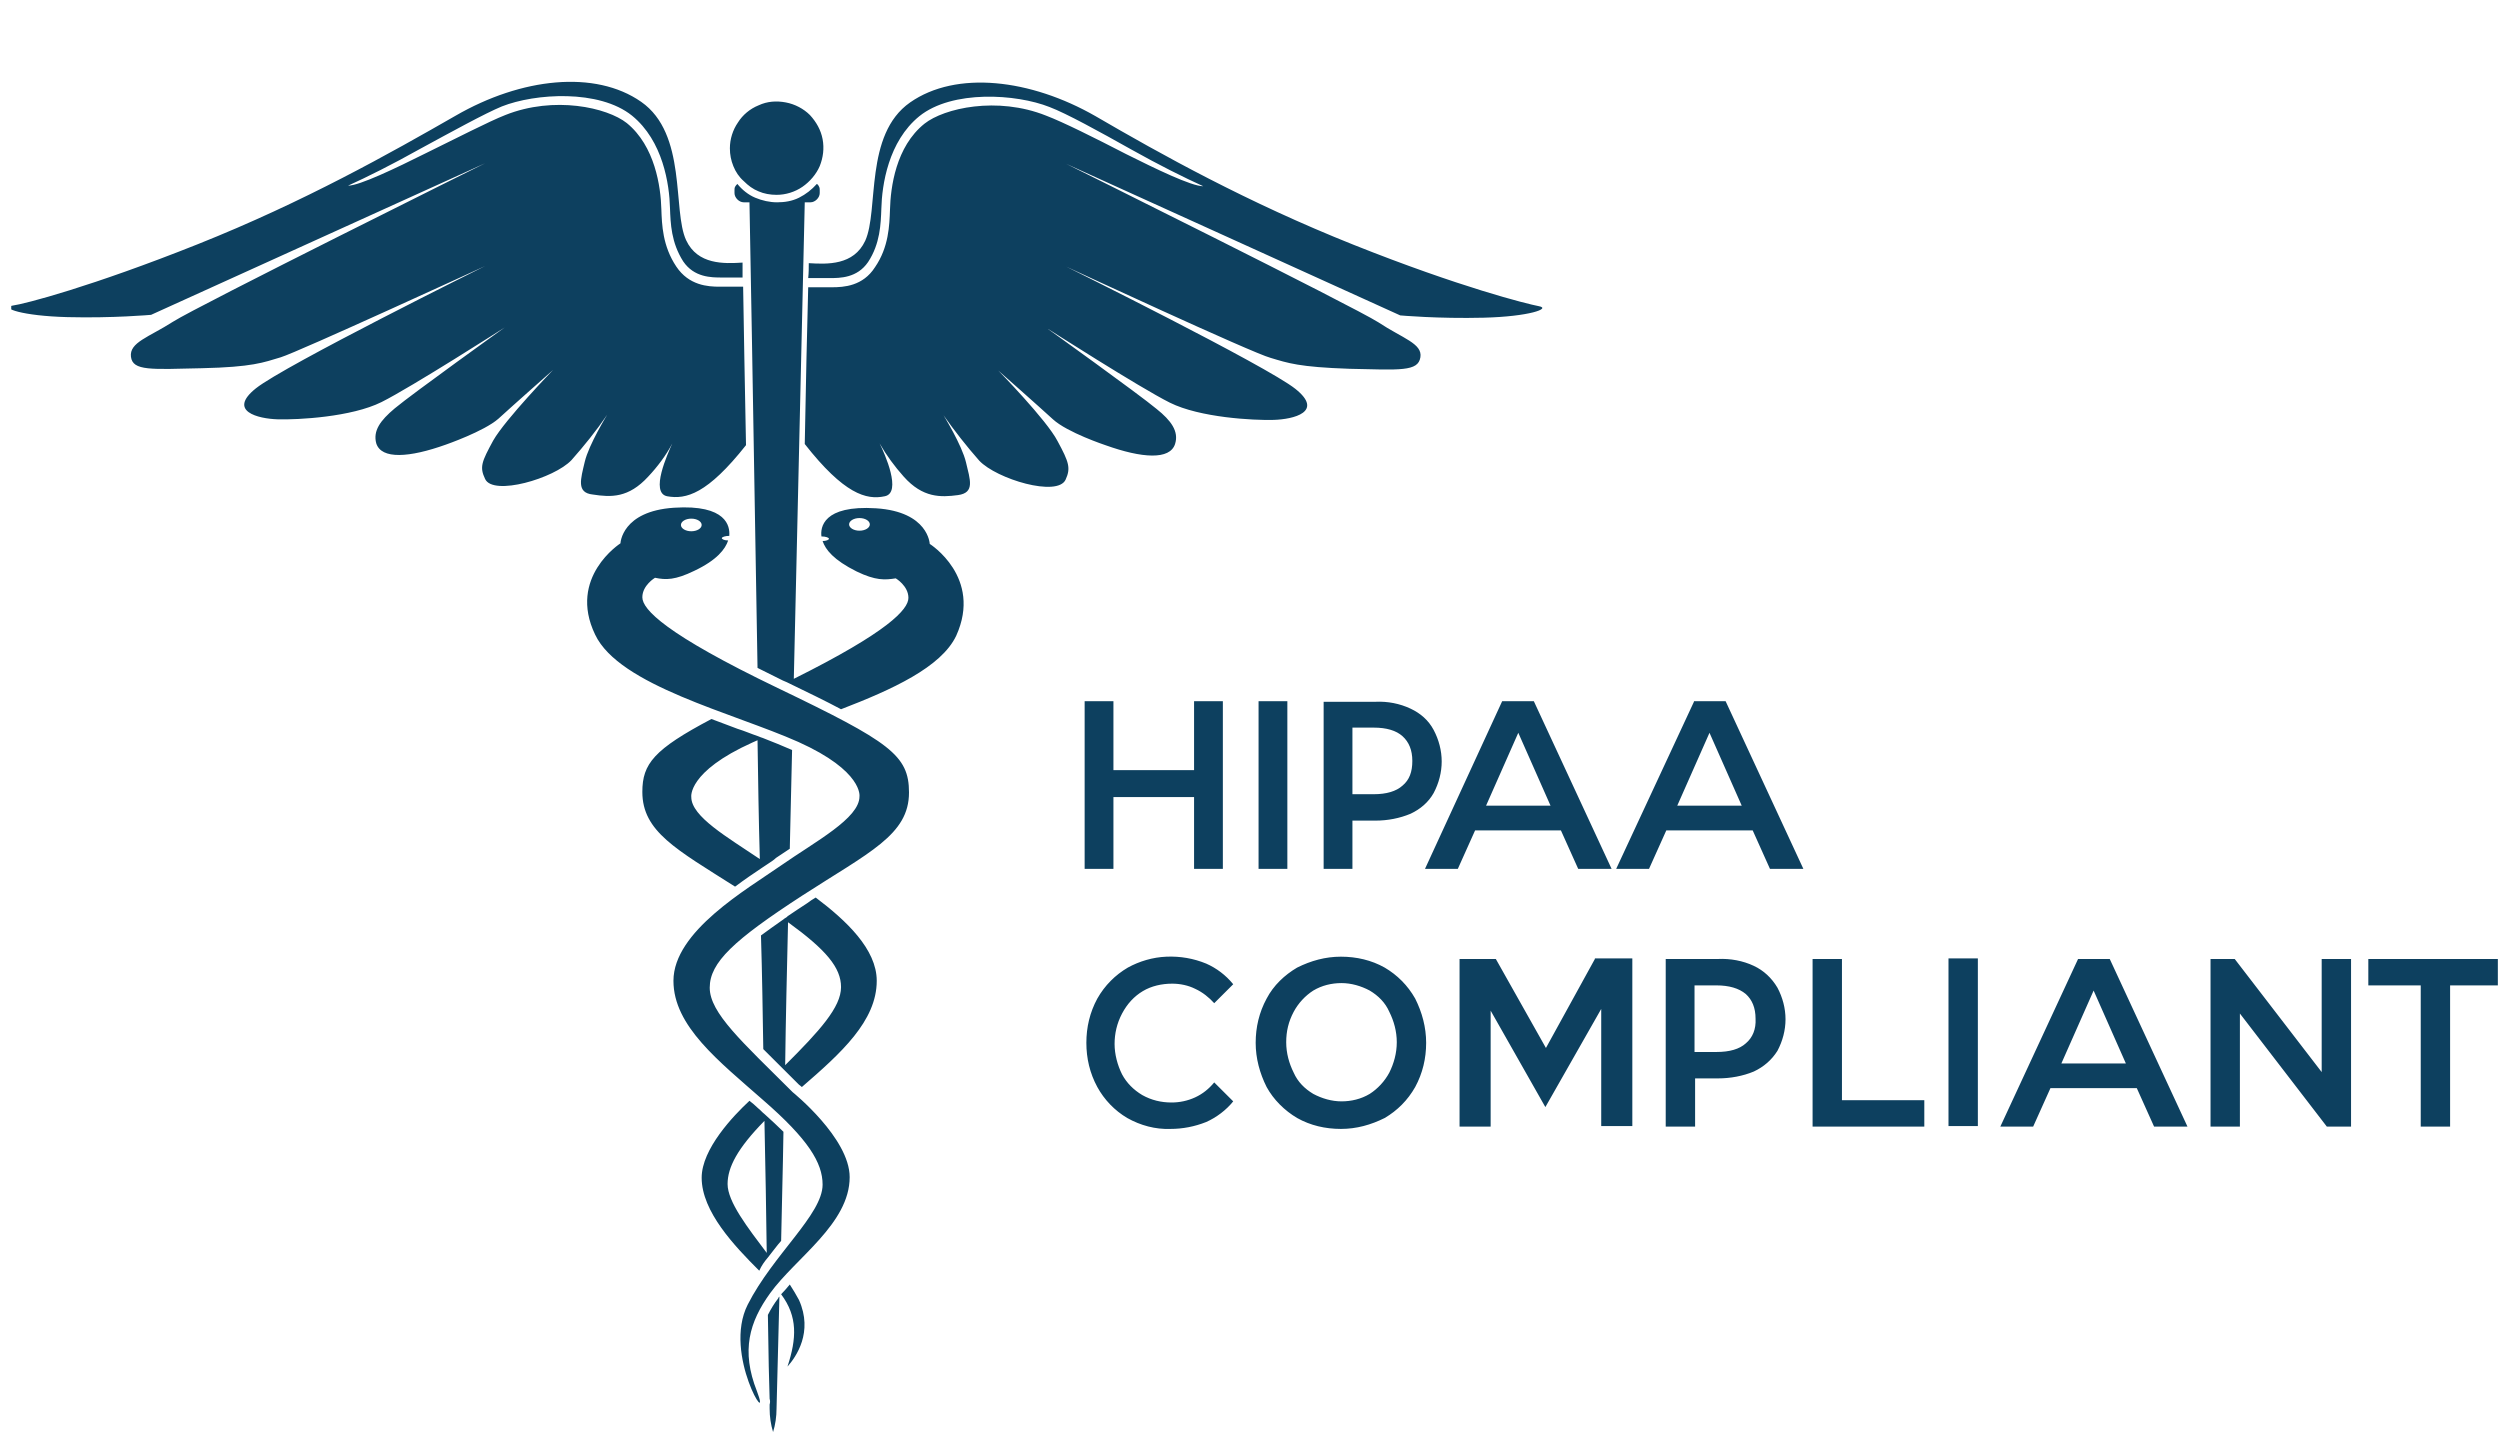 <svg width="174" height="100" viewBox="0 0 174 100" fill="none" xmlns="http://www.w3.org/2000/svg">
<g clip-path="url(#clip0_3786_121756)">
<path d="M79.539 68.983C80.141 68.623 80.862 68.463 81.584 68.463C82.145 68.463 82.706 68.583 83.187 68.823C83.708 69.063 84.149 69.422 84.51 69.822L85.832 68.503C85.311 67.864 84.67 67.384 83.948 67.065C83.067 66.705 82.145 66.545 81.183 66.585C80.221 66.625 79.299 66.905 78.497 67.344C77.615 67.864 76.894 68.583 76.373 69.502C75.852 70.461 75.611 71.5 75.611 72.579C75.611 73.658 75.852 74.697 76.373 75.656C76.854 76.535 77.575 77.294 78.457 77.813C79.379 78.333 80.421 78.612 81.463 78.573C82.305 78.573 83.147 78.413 83.948 78.093C84.67 77.773 85.351 77.254 85.832 76.655L84.51 75.336C84.149 75.775 83.708 76.135 83.187 76.375C82.666 76.615 82.105 76.734 81.543 76.734C80.822 76.734 80.141 76.575 79.499 76.215C78.898 75.855 78.417 75.376 78.096 74.776C77.776 74.137 77.575 73.378 77.575 72.659C77.575 71.939 77.736 71.22 78.096 70.541C78.457 69.862 78.938 69.342 79.539 68.983ZM77.495 55.477H83.107V60.472H85.111V48.804H83.107V53.599H77.495V48.804H75.491V60.472H77.495V55.477ZM87.596 60.472H89.6V48.804H87.596V60.472ZM98.178 49.323C97.416 48.964 96.575 48.804 95.733 48.844H92.125V60.472H94.129V57.115H95.733C96.575 57.115 97.416 56.955 98.178 56.636C98.859 56.316 99.42 55.837 99.781 55.197C100.142 54.518 100.342 53.759 100.342 52.999C100.342 52.24 100.142 51.481 99.781 50.802C99.42 50.123 98.859 49.643 98.178 49.323ZM97.617 54.678C97.176 55.077 96.494 55.277 95.612 55.277H94.129V50.642H95.612C96.494 50.642 97.176 50.842 97.617 51.241C98.058 51.641 98.298 52.2 98.298 52.959C98.298 53.719 98.098 54.278 97.617 54.678ZM117.898 48.844L112.487 60.472H114.772L115.975 57.794H121.987L123.189 60.472H125.514L120.103 48.804H117.898V48.844ZM116.736 56.076L118.981 51.002L121.225 56.076H116.736ZM96.374 67.344C95.452 66.825 94.41 66.585 93.328 66.585C92.246 66.585 91.243 66.865 90.281 67.344C89.4 67.864 88.638 68.583 88.157 69.502C87.636 70.461 87.395 71.5 87.395 72.579C87.395 73.658 87.676 74.697 88.157 75.656C88.638 76.535 89.4 77.294 90.281 77.813C91.203 78.333 92.246 78.573 93.328 78.573C94.41 78.573 95.412 78.293 96.374 77.813C97.256 77.294 97.977 76.575 98.498 75.656C99.019 74.697 99.26 73.658 99.26 72.579C99.26 71.5 98.979 70.461 98.498 69.502C97.977 68.583 97.256 67.864 96.374 67.344ZM96.695 74.657C96.374 75.256 95.893 75.775 95.332 76.135C94.731 76.495 94.049 76.655 93.368 76.655C92.686 76.655 92.005 76.455 91.404 76.135C90.803 75.775 90.322 75.296 90.041 74.657C89.72 74.017 89.52 73.298 89.52 72.539C89.52 71.78 89.68 71.1 90.041 70.421C90.362 69.822 90.843 69.302 91.404 68.943C92.005 68.583 92.686 68.423 93.368 68.423C94.049 68.423 94.731 68.623 95.332 68.943C95.933 69.302 96.414 69.782 96.695 70.421C97.015 71.06 97.216 71.78 97.216 72.539C97.216 73.298 97.015 74.017 96.695 74.657ZM164.835 66.745V68.583H168.483V78.413H170.527V68.583H174.175V66.745H164.835ZM161.589 74.617L155.536 66.745H153.853V78.413H155.897V70.541L161.949 78.413H163.633V66.745H161.589V74.617ZM111.004 66.745L107.597 72.939L104.11 66.745H101.585V78.413H103.749V70.341L107.557 77.054L111.445 70.221V78.373H113.61V66.705H111.004V66.745ZM122.067 67.225C121.306 66.865 120.424 66.705 119.582 66.745H115.934V78.413H117.979V75.056H119.582C120.424 75.056 121.306 74.896 122.067 74.577C122.748 74.257 123.31 73.778 123.71 73.138C124.071 72.459 124.272 71.7 124.272 70.941C124.272 70.181 124.071 69.422 123.71 68.743C123.31 68.064 122.748 67.544 122.067 67.225ZM121.506 72.619C121.065 73.018 120.384 73.218 119.462 73.218H117.939V68.583H119.462C120.344 68.583 121.025 68.783 121.506 69.182C121.947 69.582 122.187 70.141 122.187 70.901C122.227 71.62 121.987 72.219 121.506 72.619ZM108.639 57.794L109.842 60.472H112.167L106.755 48.804H104.551L99.18 60.472H101.465L102.667 57.794H108.639ZM105.673 51.002L107.918 56.076H103.429L105.673 51.002ZM128.2 66.745H126.156V78.413H133.932V76.575H128.2V66.745ZM135.615 78.373H137.659V66.705H135.615V78.373ZM53.445 91.519C53.486 94.316 53.526 96.354 53.566 97.353C53.606 97.473 53.606 97.632 53.566 97.752C53.566 97.912 53.566 98.032 53.566 98.032C53.566 98.591 53.646 99.151 53.806 99.67C53.967 99.151 54.047 98.591 54.047 98.032C54.047 97.832 54.127 94.915 54.247 90.24C54.207 90.28 54.167 90.32 54.167 90.36C53.886 90.72 53.646 91.119 53.445 91.519ZM45.108 33.18C45.749 32.501 46.351 31.702 46.792 30.863C46.471 31.582 45.228 34.299 46.431 34.539C47.754 34.779 49.237 34.379 51.922 30.983C51.842 26.627 51.762 22.831 51.722 19.954H50.279C50.199 19.954 50.159 19.954 50.078 19.954C49.277 19.954 47.954 19.874 47.072 18.556C46.11 17.117 46.07 15.639 46.03 14.56C45.99 13.002 45.589 10.165 43.625 8.566C42.262 7.487 38.575 6.648 35.168 8.007C34.045 8.446 31.801 9.605 29.596 10.684C27.592 11.683 25.027 12.922 24.225 12.922C25.548 12.322 27.311 11.443 29.235 10.364C31.44 9.166 33.765 7.887 34.927 7.408C37.252 6.489 41.701 6.209 43.986 8.047C46.15 9.805 46.591 12.842 46.631 14.48C46.671 15.559 46.712 16.878 47.553 18.196C48.315 19.315 49.517 19.315 50.239 19.315H50.399H51.682C51.682 18.955 51.682 18.636 51.682 18.276C50.399 18.356 48.555 18.436 47.754 16.718C46.792 14.64 47.834 9.326 44.627 7.088C41.421 4.85 36.29 5.41 31.721 8.047C27.191 10.644 21.179 14.041 13.764 16.997C6.348 19.954 1.739 21.153 0.857 21.273C0.015 21.433 1.538 21.992 4.705 22.072C7.871 22.152 10.517 21.912 10.517 21.912L33.765 11.363C33.765 11.363 13.723 21.313 12.04 22.392C10.357 23.471 8.994 23.83 9.114 24.829C9.234 25.828 10.517 25.708 14.044 25.628C17.571 25.548 18.333 25.229 19.535 24.869C20.738 24.509 33.765 18.516 33.765 18.516C33.765 18.516 19.816 25.429 17.812 27.027C15.808 28.625 17.972 29.145 19.335 29.185C20.738 29.225 24.466 29.025 26.55 27.986C28.634 26.947 35.128 22.791 35.128 22.791C35.128 22.791 28.714 27.387 27.472 28.425C26.47 29.265 25.949 29.984 26.189 30.863C26.55 31.982 28.474 31.862 31.039 30.943C31.039 30.943 33.685 30.024 34.687 29.145C35.689 28.226 38.495 25.748 38.495 25.748C38.495 25.748 35.168 29.185 34.326 30.663C33.524 32.142 33.364 32.501 33.765 33.34C34.326 34.539 38.575 33.3 39.777 32.022C40.659 31.023 41.501 29.984 42.262 28.865C42.262 28.865 40.98 30.943 40.699 32.142C40.419 33.34 40.098 34.299 41.26 34.419C42.543 34.619 43.745 34.659 45.108 33.18ZM53.045 60.392C53.165 60.312 53.285 60.232 53.405 60.152C53.646 59.992 53.846 59.872 54.007 59.712C54.327 59.513 54.648 59.273 54.969 59.073C55.009 56.795 55.089 54.478 55.129 52.2C54.488 51.921 53.806 51.641 53.085 51.361C53.045 51.361 53.005 51.321 52.964 51.321C52.884 51.281 52.844 51.281 52.764 51.241C52.283 51.081 51.842 50.882 51.321 50.722C50.72 50.482 50.119 50.282 49.517 50.043C45.509 52.16 44.707 53.159 44.707 55.117C44.707 57.874 47.072 59.113 51.161 61.71C51.802 61.231 52.443 60.791 53.045 60.392ZM48.114 55.477C48.114 55.477 47.834 53.719 52.363 51.681C52.483 51.641 52.604 51.561 52.724 51.521C52.764 54.278 52.804 57.035 52.884 59.792C50.64 58.274 48.114 56.835 48.114 55.477ZM54.969 89.401C54.768 89.641 54.568 89.881 54.367 90.08C55.53 91.639 55.45 93.157 54.808 95.115C55.41 94.436 56.612 92.718 55.61 90.48C55.41 90.12 55.209 89.761 54.969 89.401ZM53.125 73.018C53.566 73.458 54.087 73.977 54.608 74.497C54.928 74.817 55.249 75.136 55.61 75.496C55.65 75.536 55.73 75.576 55.81 75.656C58.536 73.298 61.021 71.061 61.021 68.263C61.021 66.066 58.897 64.068 56.772 62.469C56.572 62.589 56.371 62.709 56.171 62.869C55.69 63.189 55.249 63.468 54.848 63.748C54.848 63.748 54.808 63.748 54.808 63.788C54.728 63.868 54.608 63.908 54.528 63.988C53.967 64.388 53.445 64.747 52.964 65.107C53.045 67.784 53.085 70.461 53.125 73.018ZM54.848 64.188C57.494 66.106 58.536 67.344 58.536 68.703C58.536 70.102 57.053 71.74 54.648 74.137C54.688 70.941 54.768 67.624 54.848 64.188ZM69.478 25.788C69.478 25.788 72.284 28.266 73.286 29.185C74.288 30.104 76.934 30.983 76.934 30.983C79.499 31.902 81.423 32.022 81.784 30.903C82.064 30.024 81.503 29.265 80.501 28.465C79.259 27.427 72.846 22.831 72.846 22.831C72.846 22.831 79.339 26.987 81.423 28.026C83.507 29.065 87.235 29.265 88.638 29.225C90.041 29.185 92.165 28.665 90.161 27.067C88.157 25.468 74.208 18.556 74.208 18.556C74.208 18.556 87.195 24.589 88.438 24.909C89.64 25.269 90.402 25.548 93.929 25.668C97.456 25.748 98.699 25.868 98.859 24.869C99.019 23.91 97.617 23.55 95.933 22.432C94.25 21.353 74.208 11.403 74.208 11.403L97.456 21.952C97.456 21.952 100.102 22.192 103.268 22.112C106.435 22.032 107.958 21.473 107.116 21.313C106.274 21.153 101.625 19.994 94.21 17.037C86.794 14.081 80.782 10.724 76.252 8.087C71.723 5.49 66.552 4.89 63.346 7.128C60.139 9.365 61.181 14.64 60.219 16.758C59.418 18.476 57.574 18.396 56.291 18.316C56.291 18.636 56.291 18.995 56.251 19.355H57.574H57.734C58.456 19.355 59.658 19.355 60.42 18.236C61.262 16.957 61.302 15.599 61.342 14.52C61.382 12.882 61.823 9.845 63.987 8.087C66.272 6.249 70.721 6.528 73.046 7.448C74.208 7.887 76.533 9.166 78.738 10.404C80.662 11.483 82.425 12.362 83.748 12.962C82.906 12.962 80.381 11.723 78.377 10.724C76.212 9.605 73.968 8.486 72.805 8.047C69.398 6.688 65.711 7.527 64.348 8.606C62.344 10.205 61.983 13.042 61.943 14.6C61.903 15.679 61.863 17.197 60.901 18.596C60.059 19.914 58.736 19.994 57.895 19.994C57.814 19.994 57.774 19.994 57.694 19.994H56.251C56.171 22.871 56.091 26.627 56.011 30.903C58.736 34.379 60.3 34.819 61.582 34.539C62.785 34.299 61.582 31.582 61.221 30.863C61.703 31.702 62.264 32.461 62.905 33.18C64.228 34.659 65.47 34.619 66.673 34.459C67.875 34.299 67.514 33.38 67.234 32.181C66.953 30.983 65.671 28.905 65.671 28.905C66.432 29.984 67.274 31.063 68.156 32.062C69.358 33.34 73.607 34.619 74.168 33.38C74.529 32.581 74.409 32.181 73.607 30.703C72.846 29.225 69.478 25.788 69.478 25.788ZM54.047 13.561C54.688 13.561 55.329 13.361 55.85 13.002C56.371 12.642 56.812 12.123 57.053 11.563C57.293 10.964 57.373 10.325 57.253 9.685C57.133 9.046 56.812 8.486 56.371 8.007C55.931 7.567 55.329 7.248 54.688 7.128C54.047 7.008 53.405 7.048 52.804 7.328C52.203 7.567 51.682 8.007 51.361 8.526C51 9.046 50.8 9.685 50.8 10.325C50.8 10.764 50.88 11.164 51.041 11.563C51.201 11.963 51.441 12.322 51.762 12.602C52.083 12.922 52.403 13.162 52.804 13.321C53.165 13.481 53.606 13.561 54.047 13.561ZM64.709 37.855C64.709 37.855 64.629 35.618 60.981 35.378C57.253 35.138 57.093 36.737 57.173 37.336C57.454 37.336 57.694 37.416 57.694 37.496C57.694 37.576 57.494 37.656 57.253 37.656C57.454 38.255 58.015 38.974 59.618 39.773C60.941 40.413 61.582 40.373 62.344 40.253C62.344 40.253 63.226 40.772 63.226 41.611C63.226 42.411 61.823 43.969 55.249 47.246C55.65 29.584 56.011 14.081 56.011 14.081H56.411C56.572 14.081 56.732 14.001 56.852 13.881C56.973 13.761 57.053 13.601 57.053 13.441V13.241C57.053 13.162 57.053 13.082 57.013 13.002C56.973 12.922 56.933 12.842 56.852 12.802C56.492 13.201 56.091 13.521 55.61 13.761C55.129 14.001 54.608 14.081 54.087 14.081C53.566 14.081 53.045 13.961 52.564 13.761C52.083 13.561 51.642 13.201 51.321 12.802C51.241 12.882 51.201 12.922 51.161 13.002C51.121 13.082 51.121 13.162 51.121 13.241V13.441C51.121 13.601 51.201 13.761 51.321 13.881C51.441 14.001 51.602 14.081 51.762 14.081H52.163C52.163 14.081 52.443 29.145 52.724 46.486C53.285 46.766 53.846 47.046 54.488 47.365C54.568 47.405 54.688 47.445 54.768 47.485C56.251 48.205 57.494 48.804 58.536 49.363C62.063 48.005 65.51 46.446 66.552 44.249C68.396 40.173 64.709 37.855 64.709 37.855ZM59.819 36.936C59.418 36.936 59.097 36.737 59.097 36.497C59.097 36.257 59.418 36.057 59.819 36.057C60.219 36.057 60.54 36.257 60.54 36.497C60.54 36.737 60.219 36.936 59.819 36.936ZM53.445 87.523C53.766 87.124 54.047 86.724 54.367 86.364C54.407 84.087 54.488 81.529 54.528 78.772C54.127 78.373 53.686 77.973 53.205 77.534C53.045 77.414 52.924 77.254 52.764 77.134C52.564 76.934 52.363 76.774 52.163 76.615C51.041 77.653 48.836 79.971 48.836 81.969C48.836 84.326 51.121 86.724 52.844 88.442C53.005 88.082 53.205 87.803 53.445 87.523ZM53.205 78.013C53.285 81.409 53.325 84.526 53.365 87.203C52.042 85.445 50.64 83.647 50.64 82.409C50.64 81.25 51.321 79.931 53.205 78.013ZM54.127 47.885C46.311 44.129 44.707 42.411 44.707 41.572C44.707 40.732 45.589 40.213 45.589 40.213C46.351 40.373 46.992 40.373 48.315 39.733C49.918 38.974 50.479 38.215 50.68 37.616C50.439 37.616 50.239 37.536 50.239 37.456C50.239 37.376 50.479 37.296 50.76 37.296V37.256C50.8 36.657 50.6 35.098 46.912 35.338C43.264 35.578 43.184 37.816 43.184 37.816C43.184 37.816 39.497 40.173 41.421 44.169C43.104 47.725 51 49.603 55.57 51.641C60.099 53.679 59.819 55.437 59.819 55.437C59.819 56.955 56.772 58.554 54.367 60.232C51.962 61.91 46.872 64.827 46.872 68.263C46.872 71.42 50.038 73.858 53.125 76.575C56.251 79.292 57.253 80.93 57.253 82.448C57.253 84.526 53.806 87.323 52.042 90.8C50.279 94.276 53.766 99.67 52.684 96.833C51.562 93.996 52.163 91.998 53.606 90.001C55.369 87.563 59.137 85.166 59.137 81.929C59.137 79.212 55.169 76.015 55.169 76.015C51.642 72.499 49.397 70.501 49.397 68.743C49.397 66.985 51.081 65.426 55.81 62.35C60.5 59.313 63.266 58.114 63.266 55.157C63.266 52.56 61.943 51.641 54.127 47.885ZM48.114 36.097C48.515 36.097 48.836 36.297 48.836 36.537C48.836 36.777 48.515 36.976 48.114 36.976C47.714 36.976 47.393 36.777 47.393 36.537C47.393 36.297 47.714 36.097 48.114 36.097ZM144.634 66.745L139.222 78.413H141.507L142.71 75.736H148.722L149.925 78.413H152.249L146.838 66.745H144.634ZM143.471 74.017L145.716 68.943L147.961 74.017H143.471Z" fill="#0D405F"/>
</g>
<defs>
<clipPath id="clip0_3786_121756">
<rect width="173.068" height="98.896" fill="white" transform="translate(0.782 0.781)"/>
</clipPath>
</defs>
</svg>
